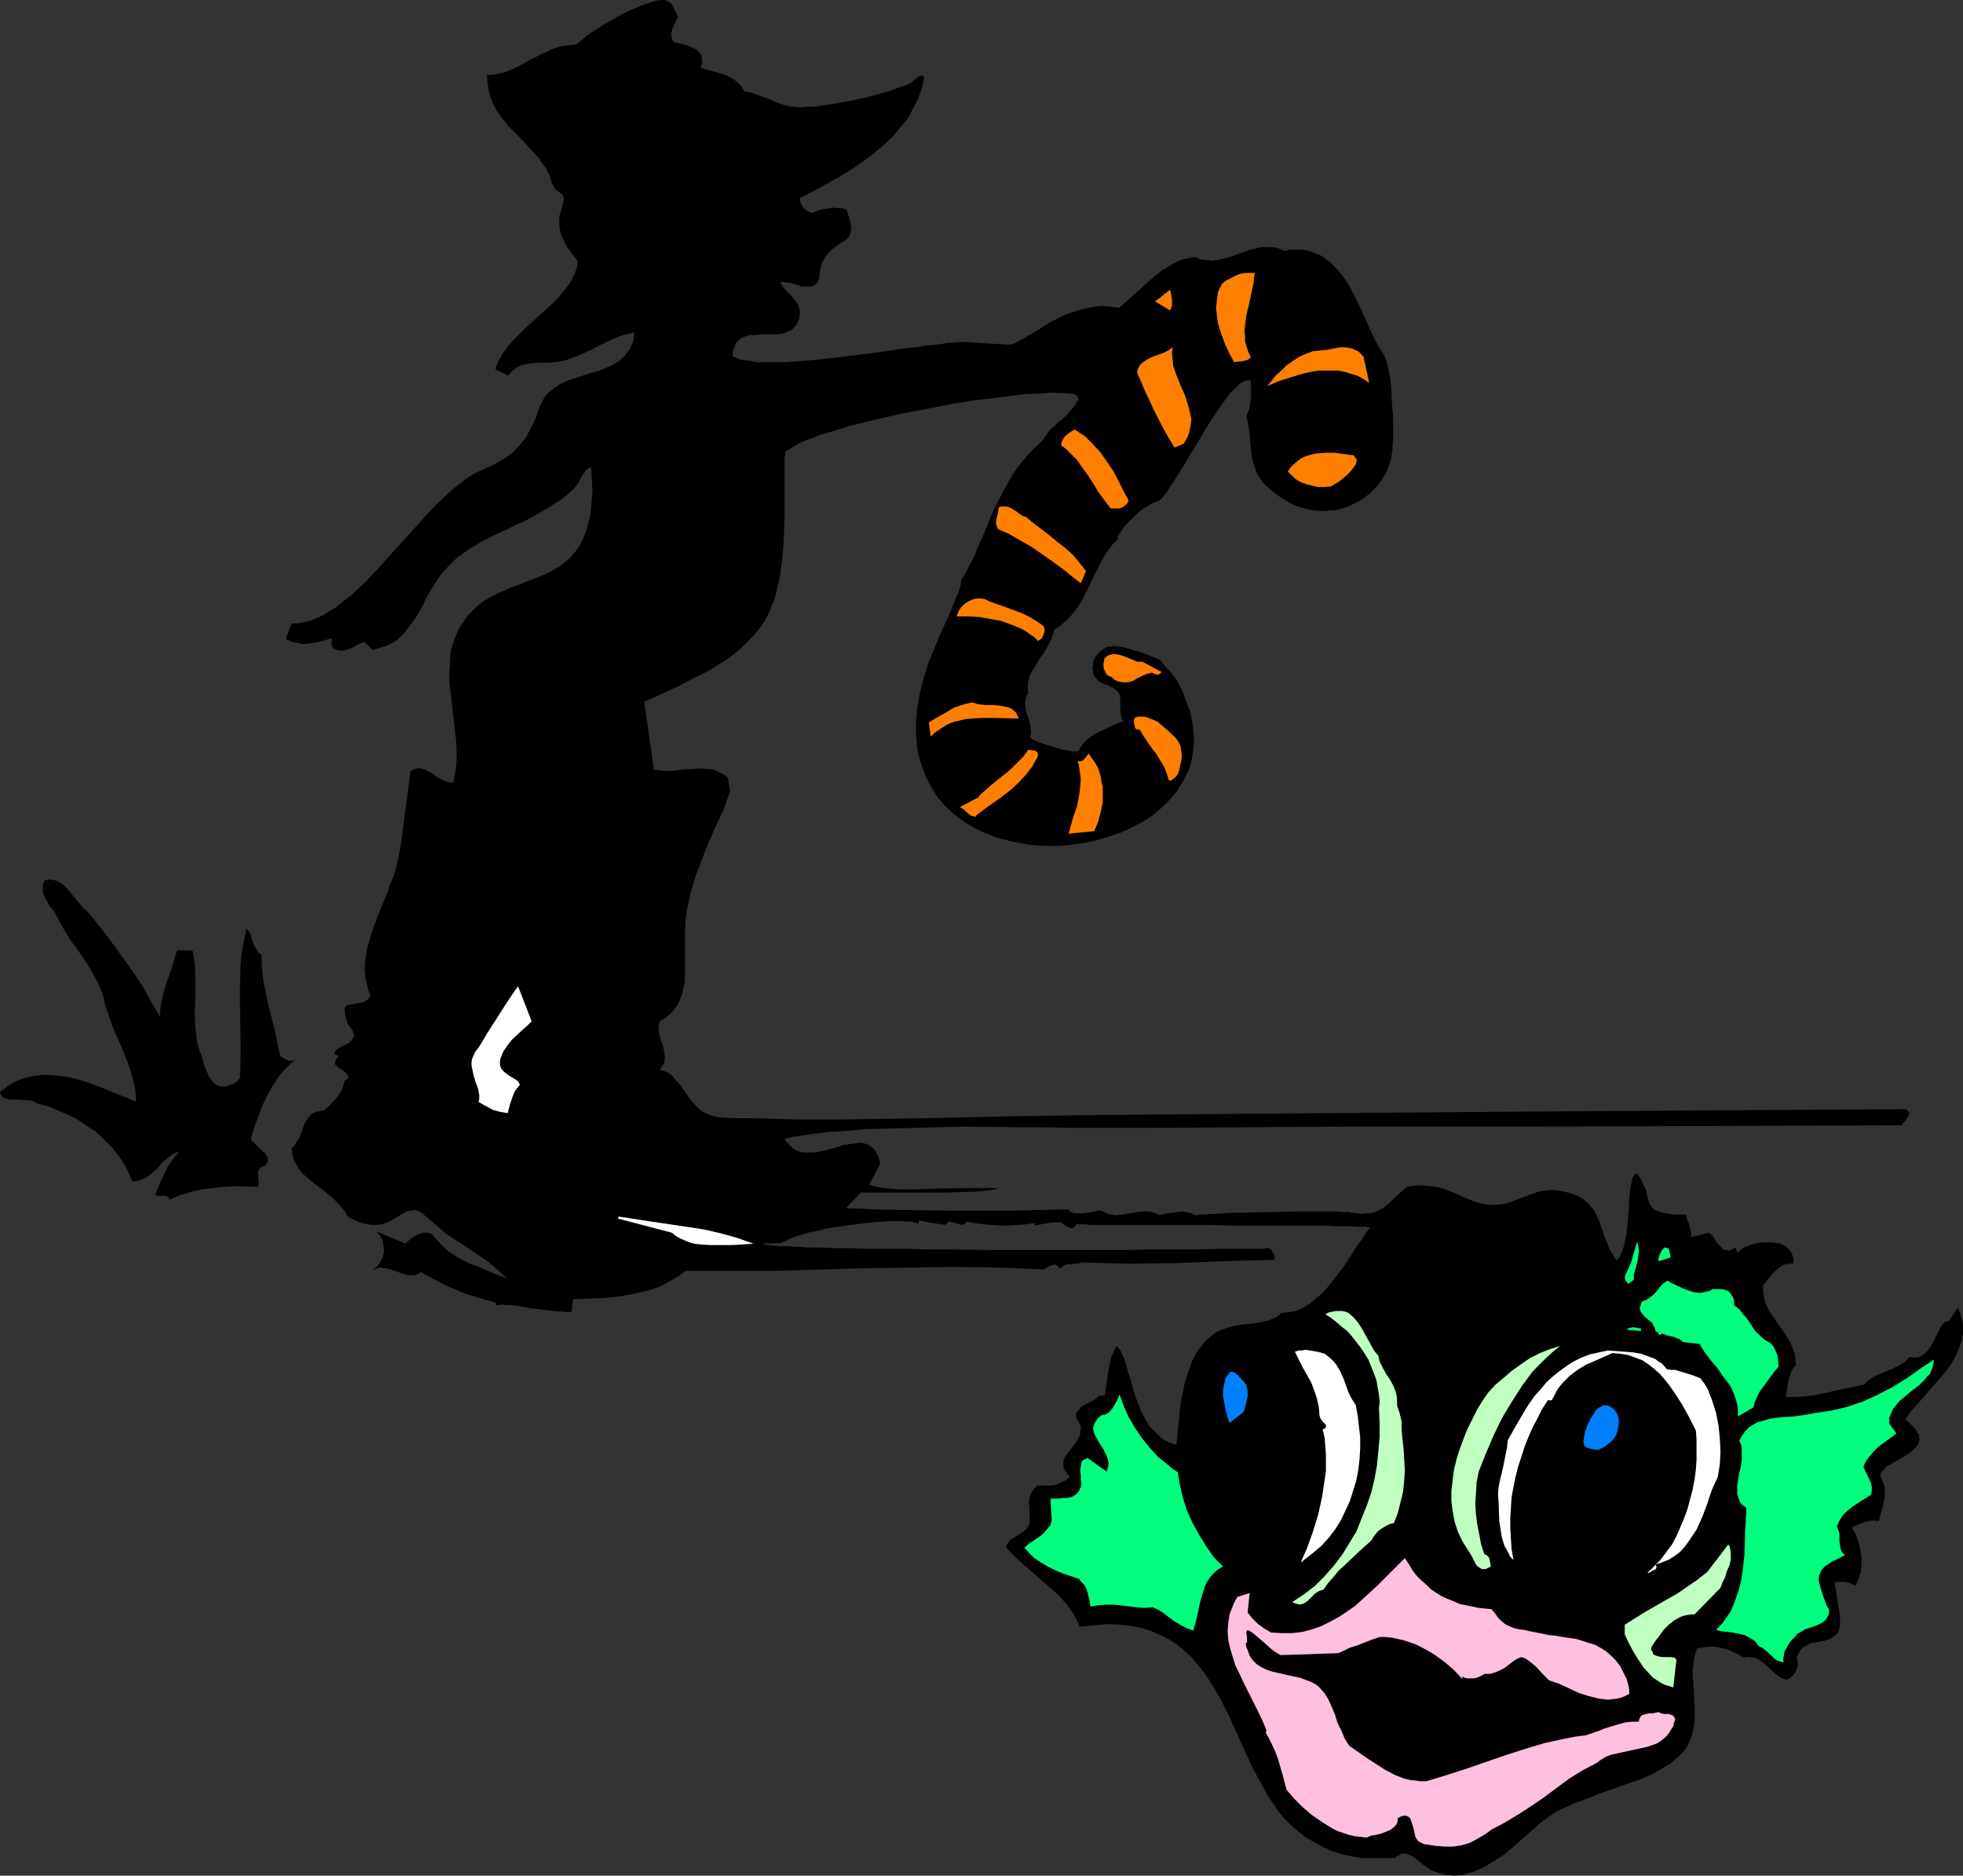 <?xml version="1.0" encoding="UTF-8" standalone="no"?>
<svg
   version="1.0"
   width="129.766mm"
   height="123.982mm"
   id="svg31"
   sodipodi:docname="Boy Feeding Fish 2.wmf"
   xmlns:inkscape="http://www.inkscape.org/namespaces/inkscape"
   xmlns:sodipodi="http://sodipodi.sourceforge.net/DTD/sodipodi-0.dtd"
   xmlns="http://www.w3.org/2000/svg"
   xmlns:svg="http://www.w3.org/2000/svg">
  <rect width="100%" height="100%" fill="#333333" stroke="none"/>
  <sodipodi:namedview
     id="namedview31"
     pagecolor="#ffffff"
     bordercolor="#000000"
     borderopacity="0.25"
     inkscape:showpageshadow="2"
     inkscape:pageopacity="0.0"
     inkscape:pagecheckerboard="0"
     inkscape:deskcolor="#d1d1d1"
     inkscape:document-units="mm" />
  <defs
     id="defs1">
    <pattern
       id="WMFhbasepattern"
       patternUnits="userSpaceOnUse"
       width="6"
       height="6"
       x="0"
       y="0" />
  </defs>
  <path
     style="fill:#000000;fill-opacity:1;fill-rule:evenodd;stroke:none"
     d="m 169.357,4.201 -0.646,1.454 -0.808,1.777 -0.162,0.808 v 0.808 l 0.162,0.808 0.485,0.646 1.293,0.323 1.454,0.323 1.293,0.485 1.293,0.646 0.485,0.323 0.485,0.485 0.323,0.485 0.323,0.485 v 0.646 l 0.162,0.646 -0.162,0.808 -0.323,0.808 3.07,0.808 1.616,0.485 1.616,0.485 1.293,0.646 1.454,0.97 1.131,1.131 0.323,0.646 0.485,0.646 1.454,0.323 1.454,0.485 2.747,0.97 2.586,1.131 1.454,0.485 1.293,0.323 1.293,0.162 1.616,0.162 1.778,-0.162 h 1.778 l 2.101,-0.323 2.262,-0.323 4.525,-0.808 4.525,-0.97 2.262,-0.646 1.939,-0.485 1.939,-0.646 1.778,-0.646 1.454,-0.485 1.131,-0.485 0.485,-0.323 0.323,-0.323 0.97,-0.808 0.485,-0.323 0.485,-0.162 h 0.485 l 0.323,0.485 -0.646,2.747 -0.97,2.747 -1.293,2.424 -1.293,2.424 -1.778,2.101 -1.778,2.101 -1.939,1.939 -2.101,1.777 -2.262,1.777 -2.262,1.616 -2.424,1.616 -2.424,1.454 -4.848,2.747 -5.01,2.585 v 0.646 l 0.162,0.646 0.323,0.646 0.323,0.485 0.485,0.485 0.485,0.323 0.646,0.323 0.646,0.162 2.101,-0.808 0.97,-0.162 1.131,-0.162 1.131,-0.162 1.131,0.162 h 1.131 l 0.97,0.323 0.323,1.131 0.323,0.808 0.162,0.808 0.323,1.454 v 0.646 l -0.162,0.97 -0.323,0.808 -0.485,0.646 -0.646,0.485 -0.808,0.485 -1.616,1.131 -0.808,0.646 -0.808,0.808 -0.808,0.97 -0.646,1.131 -0.323,0.808 -0.162,0.808 -0.162,0.808 -0.162,0.97 -0.162,1.131 -0.323,0.646 -0.485,0.646 -0.485,0.323 -0.646,0.162 h -0.808 -0.808 -0.646 l -0.97,-0.323 -0.646,-0.162 -1.616,-0.485 h -0.646 l -0.646,-0.162 h -0.485 l -0.485,0.162 0.97,1.293 0.808,0.97 1.131,1.131 0.808,0.97 0.808,1.131 0.162,0.646 0.162,0.646 0.162,0.646 -0.162,0.646 v 0.808 l -0.323,0.808 -0.323,0.646 -0.485,0.646 -0.808,0.808 -1.131,0.485 -1.131,0.485 -1.293,0.162 h -1.293 -2.747 l -1.454,0.162 h -1.131 l -1.293,0.323 -0.97,0.323 -0.808,0.646 -0.485,0.485 -0.323,0.485 -0.162,0.646 -0.323,0.646 -0.162,0.808 v 0.97 l 0.808,0.323 0.97,0.485 1.293,0.162 1.293,0.162 1.616,0.323 h 1.616 1.778 1.778 2.101 l 2.101,-0.162 4.363,-0.323 4.525,-0.485 9.211,-1.131 4.686,-0.646 4.363,-0.646 4.202,-0.485 1.778,-0.323 1.778,-0.162 1.778,-0.162 1.616,-0.323 h 1.293 l 1.293,-0.162 h 1.131 0.97 l 2.747,0.162 2.586,0.162 2.747,0.162 2.747,0.162 0.646,-0.162 0.97,-0.323 0.97,-0.646 1.293,-0.646 0.646,-0.485 0.808,-0.323 1.454,-0.97 1.616,-0.97 1.778,-1.131 1.939,-0.97 1.939,-0.97 2.101,-0.646 2.101,-0.646 2.262,-0.485 2.262,-0.323 2.262,0.162 2.262,0.323 2.262,-1.939 2.101,-1.939 4.363,-3.878 2.262,-1.777 1.131,-0.646 1.293,-0.808 1.293,-0.646 1.293,-0.485 1.454,-0.323 1.454,-0.323 1.454,0.646 1.454,0.162 1.454,0.162 1.454,-0.162 1.293,-0.323 1.454,-0.323 2.586,-0.97 2.747,-0.97 1.454,-0.323 1.293,-0.323 h 1.454 1.454 l 1.454,0.323 1.454,0.646 1.454,-0.323 h 1.454 1.293 l 1.293,0.162 1.131,0.323 1.131,0.485 0.97,0.323 1.131,0.646 0.808,0.646 0.97,0.808 1.616,1.616 1.454,1.777 1.454,2.101 1.131,2.262 1.131,2.262 1.131,2.424 0.97,2.262 1.131,2.424 0.97,2.101 1.131,1.939 1.131,1.777 0.323,0.808 0.323,0.97 0.323,1.293 0.323,1.616 0.323,1.616 0.162,1.777 0.162,3.878 0.323,3.878 v 5.171 l -0.162,1.454 v 1.293 l -0.162,0.808 -0.162,1.131 -0.323,1.131 -0.808,2.262 -1.131,1.939 -1.454,1.939 -1.616,1.616 -1.939,1.454 -2.101,1.131 -2.101,0.97 -2.424,0.646 h -1.293 l -1.293,0.162 h -1.293 l -1.293,-0.162 -1.293,-0.162 -1.293,-0.323 -1.293,-0.323 -1.293,-0.485 -1.293,-0.646 -1.293,-0.808 -1.293,-0.808 -1.293,-0.97 -1.293,-1.131 -1.293,-1.131 -0.646,-0.97 -0.646,-0.97 -0.485,-0.97 -0.323,-0.97 -0.646,-2.101 -0.323,-2.262 -0.162,-2.101 -0.162,-2.262 -0.323,-2.101 -0.485,-2.101 0.485,-1.131 0.323,-0.97 0.162,-1.131 0.162,-1.131 v -2.262 -2.262 h -0.485 -0.646 l -0.646,0.323 -0.646,0.323 -0.646,0.485 -0.646,0.646 -0.646,0.646 -0.808,0.808 -1.454,1.939 -1.616,2.262 -1.616,2.424 -1.616,2.585 -1.616,2.747 -1.616,2.585 -1.616,2.747 -1.454,2.424 -1.454,2.262 -1.293,1.939 -0.646,0.97 -0.646,0.808 -0.485,0.646 -0.646,0.485 -0.485,0.162 -0.646,0.323 -0.808,0.323 -0.808,0.485 -1.778,1.131 -1.616,1.454 -1.616,1.616 -1.293,1.454 -0.485,0.808 -0.485,0.646 -0.323,0.646 v 0.646 l -1.293,1.293 -1.131,1.454 -0.97,1.454 -0.808,1.616 -1.616,3.07 -0.646,1.454 -0.808,1.616 -1.454,2.909 -0.97,1.616 -0.97,1.293 -0.97,1.293 -1.293,1.293 -1.293,1.131 -1.616,1.131 -0.323,1.131 -0.323,0.97 -0.97,1.939 -1.131,1.939 -0.646,0.808 -0.646,0.97 -1.131,1.939 -0.97,1.777 -0.323,1.131 -0.162,1.131 v 0.97 l 0.162,1.131 -0.485,0.646 -0.162,0.808 -0.162,0.646 v 0.646 l 0.162,1.293 0.323,1.293 0.485,1.293 0.323,1.454 0.162,1.293 v 0.808 l -0.323,0.646 0.323,0.323 0.323,0.323 0.646,0.323 0.808,0.323 1.778,0.646 2.101,0.646 2.101,0.646 1.939,0.323 0.808,0.162 h 1.131 l 0.323,-0.162 0.323,-0.808 0.485,-0.646 1.131,-1.293 1.293,-0.97 1.616,-0.97 1.454,-0.646 1.616,-0.808 1.616,-0.646 1.616,-0.646 -0.485,-0.808 -0.162,-0.97 -0.162,-0.646 v -2.101 -0.97 l -0.162,-1.131 -0.162,-0.323 -0.323,-0.485 -0.646,-0.485 -0.646,-0.485 -0.97,-0.485 -1.131,-0.323 -0.808,-0.485 -0.646,-0.323 -0.485,-0.646 -0.485,-0.485 -0.323,-0.646 v -0.808 l -0.162,-0.646 0.162,-0.808 v -0.646 l 0.323,-0.808 0.323,-0.646 0.485,-0.646 0.485,-0.485 0.646,-0.485 0.646,-0.485 0.808,-0.323 h 0.646 l 0.646,-0.162 1.778,0.162 1.616,0.323 3.717,1.131 1.778,0.646 1.616,0.646 1.293,0.646 1.131,1.454 1.293,1.293 1.131,1.454 0.485,0.646 0.485,0.97 0.97,1.777 0.646,1.777 0.646,1.777 0.646,1.616 0.323,1.616 0.323,1.777 0.162,1.454 0.162,1.616 v 1.454 l -0.162,1.616 -0.162,1.293 -0.323,1.454 -0.323,1.293 -0.485,1.454 -0.646,1.131 -0.646,1.293 -1.454,2.424 -1.778,2.101 -1.939,1.939 -2.262,1.939 -2.424,1.616 -2.747,1.454 -2.747,1.293 -2.909,0.97 -3.07,0.97 -3.07,0.646 -3.232,0.485 -3.232,0.323 h -3.232 l -3.232,-0.162 -3.07,-0.485 -3.07,-0.646 -3.07,-0.808 -2.909,-1.131 -2.747,-1.293 -2.586,-1.616 -2.424,-1.777 -2.262,-2.101 -1.939,-2.262 -0.808,-1.293 -0.808,-1.293 -0.97,-1.939 -0.808,-1.939 -0.646,-1.939 -0.646,-1.939 -0.323,-1.939 -0.162,-1.939 -0.162,-1.939 v -1.939 l 0.162,-1.939 0.162,-1.939 0.646,-3.878 0.97,-3.716 1.131,-3.716 1.454,-3.555 1.293,-3.232 1.454,-3.07 1.293,-2.909 0.97,-2.424 0.485,-1.293 0.485,-0.97 0.323,-0.97 0.323,-0.97 0.162,-0.808 v -0.646 l 1.131,-1.777 0.97,-1.939 1.131,-2.101 0.808,-2.101 1.939,-4.363 0.97,-2.424 0.97,-2.424 2.424,-4.686 1.293,-2.424 1.293,-2.262 1.616,-2.262 1.778,-2.101 1.939,-2.101 2.101,-1.939 0.97,-1.454 0.97,-1.293 2.586,-2.262 1.293,-1.131 1.131,-1.293 1.131,-1.293 0.808,-1.454 -0.323,-1.131 -1.131,-0.323 -1.454,-0.162 h -1.616 l -1.778,-0.162 -1.939,0.162 -2.101,0.162 h -2.424 l -2.424,0.323 -2.586,0.323 -2.586,0.323 -5.656,0.646 -5.818,0.97 -5.818,1.131 -5.979,1.131 -5.656,1.293 -5.494,1.293 -2.586,0.646 -2.424,0.808 -2.262,0.646 -2.101,0.646 -2.101,0.808 -1.778,0.646 -1.616,0.646 -1.293,0.808 -1.131,0.646 -0.97,0.646 -0.162,0.162 v 0.323 0.485 l -0.162,0.646 v 0.808 0.97 2.101 2.424 5.817 3.393 l -0.162,3.393 -0.162,3.393 -0.323,3.555 -0.485,3.393 -0.646,3.232 -0.808,3.07 -0.646,1.454 -0.485,1.293 -0.646,1.293 -0.646,1.293 -1.293,1.777 -1.454,1.777 -1.616,1.616 -1.616,1.616 -1.778,1.454 -1.778,1.293 -2.101,1.293 -1.939,1.293 -4.202,2.101 -4.04,2.101 -4.202,1.939 -4.04,1.777 2.424,16.966 1.293,0.162 1.131,0.162 h 2.262 l 2.424,-0.323 2.424,-0.162 2.262,-0.162 1.131,0.162 h 1.131 l 1.131,0.323 1.131,0.485 0.97,0.485 1.131,0.808 0.646,3.393 -0.808,2.262 -0.808,2.262 -1.939,4.201 -1.778,4.04 -1.616,4.04 -1.616,4.201 -0.646,2.101 -0.646,2.101 -0.485,2.262 -0.485,2.262 -0.323,2.585 -0.162,2.424 v 3.07 3.232 3.232 3.232 l -0.323,1.616 -0.323,1.454 -0.485,1.293 -0.646,1.454 -0.808,1.131 -0.97,1.131 -1.293,1.131 -1.454,0.808 -0.162,0.646 -0.162,0.808 0.162,1.616 0.323,1.454 0.323,0.808 0.323,0.808 0.323,1.616 0.162,1.454 -0.162,0.808 -0.162,0.646 -0.485,0.808 -0.485,0.646 1.131,0.323 0.97,0.485 0.97,0.646 0.646,0.808 1.454,1.616 2.424,3.555 1.454,1.616 0.808,0.808 0.808,0.646 1.131,0.485 1.131,0.485 1.293,0.323 1.293,0.162 2.747,0.162 h 2.747 2.586 l 10.827,0.323 h 10.666 l 10.989,-0.162 10.666,-0.162 21.654,-0.485 21.654,-0.323 100.677,-0.808 100.515,-0.646 0.323,0.162 0.323,0.323 0.323,0.485 -0.162,0.485 -0.162,0.485 -0.485,0.646 -0.323,0.485 -0.485,0.485 -0.162,0.323 -0.162,0.162 -46.702,0.162 -46.702,0.162 h -46.864 l -46.702,0.323 h -9.534 -2.586 -2.909 -5.818 l -6.302,-0.162 h -6.464 l -13.251,-0.162 -6.626,0.162 -6.464,0.162 -6.302,0.162 -6.141,0.162 -2.909,0.323 -2.747,0.162 -2.747,0.162 -2.586,0.323 -2.424,0.323 -2.262,0.323 -2.101,0.323 -1.939,0.485 0.485,0.808 0.646,0.646 0.646,0.646 0.646,0.485 0.808,0.485 0.646,0.162 0.808,0.162 h 0.97 1.778 l 1.778,-0.323 1.939,-0.485 1.778,-0.485 1.939,-0.646 1.778,-0.162 1.616,-0.323 h 0.808 l 0.808,0.162 0.646,0.162 0.646,0.323 0.646,0.485 0.646,0.485 0.323,0.646 0.485,0.808 0.323,0.808 0.323,1.293 -2.747,5.332 1.778,0.485 1.778,0.323 1.939,0.162 1.939,0.162 h 4.202 l 4.202,-0.162 8.565,-0.162 h 4.04 2.101 l 1.939,0.162 -4.363,0.646 -4.363,0.162 -4.202,0.162 h -4.363 -8.565 -8.726 l -3.717,3.878 6.949,0.323 6.949,0.162 13.898,0.162 h 13.736 l 13.898,-0.323 0.323,0.323 0.323,0.323 0.97,0.323 h 1.131 1.131 l 1.293,-0.162 2.262,-0.485 h 0.97 l 0.808,0.485 0.808,0.323 0.97,0.162 0.808,0.162 1.939,-0.162 1.778,-0.323 1.939,-0.323 1.778,-0.162 h 0.97 l 0.808,0.162 0.97,0.323 0.808,0.485 2.262,-0.485 2.424,-0.323 1.131,-0.162 1.131,0.162 1.131,0.323 0.97,0.485 h 0.485 l 0.646,-0.162 h 0.646 0.808 l 1.131,-0.162 h 0.97 l 2.586,-0.162 2.747,-0.162 h 3.07 l 6.464,-0.162 6.464,-0.162 h 2.909 2.909 3.555 l 0.97,0.162 h 0.808 0.808 0.485 l 0.485,0.162 1.454,0.162 1.131,0.162 1.131,-0.162 h 0.97 l 0.97,-0.162 0.808,-0.323 1.454,-0.808 1.454,-1.131 1.293,-1.293 1.616,-1.454 1.778,-1.454 2.101,-0.323 h 1.778 l 1.778,0.162 1.454,0.162 1.454,0.323 1.293,0.485 2.424,0.97 2.101,0.97 2.424,0.97 1.131,0.323 1.293,0.323 1.454,0.162 h 1.454 l 1.293,-0.162 1.131,-0.162 1.939,-0.646 1.939,-0.808 1.778,-0.646 1.939,-0.646 0.97,-0.323 1.131,-0.162 1.131,-0.162 h 1.293 l 1.293,0.162 1.454,0.323 1.939,0.485 1.454,0.646 1.293,0.808 0.97,0.808 0.808,0.97 0.808,0.97 0.646,1.293 0.485,1.131 0.485,1.293 0.808,2.424 0.485,1.293 1.131,2.585 0.808,1.293 0.808,1.131 0.808,-1.131 0.485,-1.131 0.485,-1.454 0.323,-1.616 0.323,-1.616 0.162,-1.777 0.323,-3.393 0.162,-3.393 0.162,-1.616 0.162,-1.293 0.323,-1.293 0.162,-0.97 0.485,-0.646 0.485,-0.485 0.97,1.131 0.485,1.131 0.485,0.97 0.485,0.97 0.162,0.97 0.162,0.808 0.485,1.454 0.323,0.646 0.485,0.646 0.646,0.485 0.808,0.323 1.293,0.323 0.646,0.162 1.616,0.323 h 0.97 1.131 1.293 l 0.323,1.454 0.323,0.646 0.162,0.646 0.323,1.454 0.162,0.808 -0.162,0.646 4.525,-1.131 0.808,0.646 0.646,0.97 0.646,0.97 0.808,0.808 0.646,0.646 0.485,0.323 h 0.485 l 0.485,0.162 0.485,-0.162 0.485,-0.323 0.646,-0.323 0.485,1.293 0.808,-0.646 0.808,-0.646 0.97,-0.323 1.131,-0.485 1.293,-0.323 1.131,-0.162 h 1.293 1.131 l 1.131,0.162 1.131,0.162 0.97,0.485 0.808,0.646 0.646,0.646 0.485,0.97 0.323,0.97 v 1.293 h -1.454 l -1.131,0.323 -0.97,0.646 -0.97,0.808 -0.808,0.808 -0.808,0.97 -1.454,1.939 v 1.454 l 0.162,1.293 0.323,1.293 0.485,1.131 0.646,1.293 0.808,1.131 1.616,2.424 1.616,2.262 1.293,2.262 0.485,1.293 0.485,1.293 0.162,1.454 0.162,1.293 -0.808,0.808 -0.485,0.97 -0.323,0.97 -0.323,0.97 -0.323,2.262 -0.323,1.939 h 2.424 l 2.424,-0.162 2.424,-0.323 2.424,-0.485 5.01,-1.131 2.424,-0.485 2.424,-0.485 0.485,-0.646 0.646,-0.485 1.454,-0.97 1.454,-0.646 1.616,-0.646 1.616,-0.646 1.454,-0.808 1.454,-0.808 0.646,-0.646 0.485,-0.646 1.131,0.162 h 0.808 l 0.97,-0.323 0.646,-0.485 0.808,-0.646 0.646,-0.808 1.131,-1.939 0.97,-1.939 0.808,-1.616 0.485,-0.646 0.485,-0.485 0.485,-0.162 h 0.485 l 2.262,-3.393 v 0 l 0.485,1.131 0.323,0.97 0.323,1.131 0.162,0.97 v 2.101 l -0.323,1.939 -0.646,1.777 -0.808,1.939 -0.97,1.777 -1.131,1.616 -1.293,1.616 -1.454,1.616 -2.747,3.232 -2.747,3.07 -1.293,1.454 -0.97,1.616 0.808,0.646 0.808,0.808 0.646,0.646 0.485,0.646 0.323,0.646 0.323,0.485 v 0.646 l 0.162,0.485 -0.162,0.485 -0.162,0.485 -0.485,0.808 -0.97,0.97 -0.808,0.646 -2.424,1.454 -2.262,1.293 -1.131,0.646 -0.646,0.808 -0.646,0.646 -0.162,0.808 0.323,0.646 0.323,0.808 0.485,1.293 v 1.454 1.293 l -0.323,1.454 -0.323,1.293 -0.485,1.616 -0.323,1.454 -0.97,-0.162 h -0.808 l -0.808,0.162 -0.808,0.162 -1.778,0.646 -1.616,0.808 0.97,1.616 0.646,1.777 0.485,1.939 0.323,1.939 v 1.939 l -0.162,1.939 -0.646,1.777 -0.323,0.808 -0.485,0.808 -0.485,-0.323 -0.646,-0.323 -1.293,-0.323 h -1.293 -1.293 v 0.808 l 0.162,0.808 0.323,1.939 0.323,2.101 0.323,2.101 0.162,2.101 v 0.97 l -0.162,0.808 -0.323,0.97 -0.646,0.646 -0.646,0.485 -0.808,0.485 -1.293,0.485 -1.131,0.162 -2.424,0.485 -0.97,0.485 -0.97,0.646 -0.485,0.485 -0.323,0.485 -0.323,0.646 -0.323,0.808 0.162,0.808 0.162,0.808 -0.162,0.808 -0.323,0.808 -0.323,0.646 -0.485,0.646 -0.646,0.485 -0.808,0.485 -0.808,-0.162 -0.808,-0.323 -1.293,-0.97 -2.262,-2.101 -1.131,-0.97 -1.293,-0.808 -0.808,-0.162 -0.808,-0.162 h -0.808 l -0.97,0.162 -1.131,-0.808 -1.454,-0.646 -1.454,-0.646 -1.454,-0.323 -1.454,-0.323 h -1.616 l -1.454,0.162 -1.454,0.323 -0.485,1.293 -0.323,1.454 -0.162,1.454 -0.162,1.454 0.162,2.909 0.162,3.07 0.162,3.07 v 3.232 l -0.162,1.454 -0.323,1.616 -0.485,1.454 -0.646,1.454 -0.485,0.97 -0.646,0.808 -0.808,0.808 -0.808,0.808 -1.778,1.454 -2.101,1.293 -2.262,1.293 -2.586,1.131 -2.747,0.97 -2.747,0.97 -5.494,1.939 -2.747,1.131 -2.747,0.97 -2.586,1.131 -2.424,1.131 -2.101,1.454 -1.939,1.454 -1.454,1.293 -1.454,1.293 -2.909,2.585 -3.232,2.747 -1.778,1.131 -1.616,0.97 -1.616,0.97 -1.778,0.808 -1.778,0.646 -1.939,0.485 -1.778,0.162 -1.939,-0.162 -1.939,-0.485 -1.939,-0.646 -0.97,-0.646 -1.131,-0.808 -1.131,-0.97 -1.131,-0.97 -1.293,-0.485 -0.485,-0.323 h -0.646 -0.646 l -0.485,0.323 -0.646,0.323 -0.485,0.485 h -0.485 -1.454 -0.97 -1.131 -2.747 -1.616 l -1.616,-0.323 -1.939,-0.323 -1.778,-0.485 -2.101,-0.646 -2.101,-0.97 -2.101,-1.131 -2.262,-1.293 -2.262,-1.777 -1.616,-1.454 -1.616,-1.616 -1.454,-1.777 -1.293,-1.939 -1.293,-1.939 -1.131,-2.101 -2.424,-4.363 -2.101,-4.524 -2.101,-4.686 -2.101,-4.524 -2.262,-4.524 -1.293,-2.101 -1.293,-2.101 -1.293,-1.939 -1.616,-1.939 -1.454,-1.777 -1.778,-1.616 -1.778,-1.454 -1.939,-1.293 -2.262,-1.131 -2.262,-0.97 -2.424,-0.808 -2.586,-0.485 -2.909,-0.323 -3.07,-0.162 -3.394,0.323 -1.616,0.162 -1.939,0.162 -0.646,-1.616 -0.808,-1.454 -0.97,-1.454 -0.97,-1.293 -2.262,-2.424 -2.586,-2.262 -2.586,-2.262 -2.586,-2.262 -2.586,-2.262 -2.262,-2.424 v -0.485 l 0.323,-0.646 0.646,-0.808 0.97,-0.646 1.131,-0.646 0.97,-0.646 0.97,-0.808 0.323,-0.485 0.323,-0.485 0.162,-0.485 v -0.646 -2.262 l -0.162,-2.424 0.162,-1.131 0.323,-0.97 0.646,-0.97 0.485,-0.485 0.485,-0.485 h 2.101 1.131 l 1.131,-0.162 0.97,-0.323 0.97,-0.485 0.97,-0.485 0.808,-0.808 -0.485,-0.485 -0.323,-0.485 -0.646,-0.97 -0.162,-0.97 v -0.808 l 0.323,-0.97 0.485,-0.808 1.293,-1.616 1.293,-1.777 0.485,-0.97 0.323,-0.808 0.162,-0.97 v -0.97 l -0.485,-0.97 -0.323,-0.646 -0.323,-0.485 v -0.646 -0.485 l 0.323,-0.485 0.323,-0.323 0.646,-0.808 0.808,-0.485 1.939,-0.97 0.97,-0.646 0.646,-0.646 h 1.454 l 0.485,-3.232 0.485,-3.232 0.323,-1.616 0.323,-1.454 0.646,-1.454 0.646,-1.454 0.323,0.323 0.323,0.323 0.646,0.97 0.646,1.454 0.485,1.616 0.485,1.777 0.646,1.939 0.485,1.939 0.646,2.101 0.808,2.101 0.808,1.939 0.97,1.939 1.131,1.777 1.454,1.454 1.454,1.454 0.808,0.485 0.97,0.485 1.939,0.646 0.323,-3.555 0.323,-3.232 0.323,-3.07 0.485,-2.585 0.485,-2.424 0.646,-2.262 0.646,-1.939 0.646,-1.777 0.808,-1.616 0.808,-1.293 0.97,-1.131 0.808,-1.131 0.97,-0.808 0.97,-0.808 0.97,-0.646 1.131,-0.485 1.939,-0.646 2.101,-0.485 4.202,-0.485 1.778,-0.323 1.939,-0.485 0.808,-0.323 0.808,-0.323 0.646,-0.485 0.646,-0.646 1.939,-0.162 1.778,-0.323 1.778,-0.808 1.616,-0.97 1.454,-1.293 1.616,-1.293 1.454,-1.616 1.293,-1.616 2.747,-3.555 2.262,-3.555 1.131,-1.777 1.131,-1.454 0.97,-1.616 1.131,-1.293 h -0.323 l -0.808,-0.162 h -0.97 -1.293 l -1.616,-0.162 h -1.778 -2.101 l -2.262,-0.162 h -5.171 -2.747 -2.909 -6.141 -6.302 l -6.464,-0.162 h -15.19 -2.747 -11.15 l -1.454,-0.162 h -2.101 l -0.323,0.646 -0.485,0.323 h -0.485 l -0.646,-0.162 -0.97,-0.646 -0.485,-0.323 -0.323,-0.323 h -1.616 l -1.616,0.162 -1.778,0.323 -1.616,0.323 v -0.646 l -2.101,0.323 -2.262,0.162 -2.101,0.162 h -2.101 l -4.363,-0.323 -4.202,-0.646 -0.162,0.323 -0.323,0.323 -0.646,0.162 -0.646,-0.162 -1.616,-0.485 -0.646,-0.162 h -0.323 l -0.323,0.323 -0.323,0.162 -0.162,0.323 -3.394,-0.485 -3.232,-0.646 -0.162,0.808 -0.485,-0.162 -0.646,-0.162 -0.646,-0.162 h -0.808 l -1.939,-0.162 h -2.101 l -2.424,0.162 -2.586,0.162 -2.586,0.323 -2.747,0.323 -5.494,0.808 -2.586,0.646 -2.424,0.485 -2.262,0.646 -1.778,0.646 -0.808,0.323 -0.646,0.323 -0.646,0.323 -0.646,0.323 -4.686,0.162 h 0.162 l 0.323,0.162 0.485,0.162 h 0.646 l 0.646,0.162 h 0.97 l 0.97,0.162 h 1.131 1.131 l 1.454,0.162 h 1.454 l 1.616,0.162 h 1.616 1.778 l 3.878,0.162 h 4.202 l 4.363,0.162 h 4.686 5.01 l 5.171,0.162 h 5.171 l 10.989,0.162 h 32.482 l 5.01,-0.162 h 4.686 4.686 4.202 l 3.878,-0.162 h 3.717 1.616 3.07 1.131 2.424 l 0.97,-0.162 h 0.808 l 0.646,0.485 0.485,0.808 0.323,0.808 -0.162,0.808 -12.12,0.323 -11.958,0.485 -12.12,0.162 -6.141,-0.162 -5.979,-0.162 -0.646,0.323 h -0.808 l -1.293,0.162 h -0.808 l -0.646,0.323 -0.485,0.323 -0.485,0.485 -0.323,-0.485 -0.485,-0.323 -0.485,-0.323 -0.485,0.162 -0.646,0.162 -0.646,0.323 -0.808,0.646 -11.15,-0.485 -11.15,-0.162 -11.15,0.162 -11.312,0.162 -22.462,0.646 h -11.312 -11.15 l -1.454,1.131 -1.616,0.97 -1.616,0.97 -1.616,0.808 -1.778,0.646 -1.616,0.485 -3.717,0.808 -3.555,0.646 -3.717,0.323 -3.717,0.162 -3.717,0.162 -0.323,3.07 -1.131,0.162 -1.131,-0.162 -2.586,-0.162 -5.333,-0.646 -2.586,-0.485 -2.424,-0.323 h -1.131 l -0.97,-0.162 -0.97,0.162 h -0.646 l -0.162,-0.646 -2.424,-0.646 -2.424,-0.808 -2.424,-0.646 -2.262,-0.97 -2.424,-0.97 -2.101,-1.131 -2.262,-1.131 -2.262,-1.293 -0.808,0.485 -0.646,0.323 h -0.808 -0.646 l -1.454,-0.323 -3.07,-1.131 -1.616,-0.323 -0.808,-0.162 h -0.646 l -0.808,0.323 -0.808,0.323 1.131,-0.97 0.808,-0.97 0.646,-1.293 0.323,-1.454 -0.162,-1.293 -0.162,-1.293 -0.646,-1.293 -0.485,-0.485 -0.485,-0.646 7.272,3.07 0.646,-0.646 0.808,-0.646 0.97,-0.646 0.97,-0.485 0.97,-0.323 h 0.97 0.485 l 0.97,0.485 0.323,0.485 1.131,1.293 1.131,1.131 0.97,0.97 1.131,0.808 2.101,1.293 2.101,1.131 2.262,0.808 2.262,0.97 2.586,1.131 1.454,0.485 1.293,0.646 -2.262,-2.101 -2.424,-2.101 -2.586,-1.777 -2.586,-1.777 -5.494,-3.555 -2.424,-2.101 -2.424,-2.101 -0.646,-0.485 -0.485,-0.485 -0.646,-0.323 -0.485,-0.323 -0.808,-0.162 -0.97,0.162 -0.97,0.162 -0.808,0.485 -1.939,1.131 -0.97,0.646 -1.131,0.485 -1.131,0.485 -1.454,0.162 h -1.454 l -0.808,-0.162 -0.97,-0.162 -0.97,-0.323 -0.97,-0.323 -0.97,-0.485 -1.131,-0.646 -0.646,-1.131 -0.97,-1.131 -0.97,-1.131 -0.97,-0.97 -2.262,-1.939 -2.424,-1.777 -2.101,-1.777 -1.131,-0.97 -0.808,-1.131 -0.646,-1.131 -0.646,-1.131 -0.323,-1.454 -0.162,-1.454 0.646,-0.485 0.323,-0.646 0.97,-1.454 0.646,-1.616 0.485,-1.616 0.808,-1.293 0.485,-0.646 0.485,-0.646 0.646,-0.323 0.646,-0.323 0.97,-0.162 0.97,-0.162 1.616,-1.454 1.616,-1.777 0.646,-0.97 0.646,-0.97 0.323,-1.131 0.323,-1.131 0.97,-0.646 -0.162,-0.485 -0.162,-0.485 -0.646,-0.646 -0.808,-0.485 -0.808,-0.485 -0.485,-0.485 -0.323,-0.323 v -0.323 -0.323 l 0.162,-0.323 0.323,-0.646 0.485,-0.485 -0.646,-0.323 -0.323,-0.162 -0.162,-0.323 0.162,-0.323 0.323,-0.323 0.323,-0.323 0.485,-0.323 0.646,-0.323 1.293,-0.646 0.646,-0.485 0.485,-0.485 0.323,-0.485 0.323,-0.485 -0.162,-0.485 -0.162,-0.646 -0.646,-0.97 -0.485,-0.646 -0.323,-0.485 -0.162,-0.646 -0.162,-0.646 -0.162,-0.646 -0.162,-0.97 v -0.97 l 0.646,-0.646 0.97,-0.162 1.939,-0.323 0.97,-0.162 0.646,-0.323 0.808,-0.646 0.162,-0.323 0.323,-0.485 -0.485,-1.131 -0.323,-1.131 -0.485,-2.101 -0.162,-2.262 0.162,-2.262 0.323,-2.262 0.646,-2.424 0.646,-2.262 0.808,-2.262 1.939,-4.848 0.97,-2.262 0.808,-2.424 0.97,-2.262 0.646,-2.262 0.485,-2.262 0.485,-2.262 2.586,-19.39 0.646,-0.323 0.646,-0.323 h 0.646 0.646 l 1.293,0.485 1.293,0.646 1.293,0.97 1.454,0.808 1.293,0.485 0.646,0.162 h 0.808 l 0.485,-2.585 0.323,-2.909 v -2.747 l -0.162,-2.747 -0.646,-5.494 -0.646,-5.655 -0.323,-2.747 v -2.747 l 0.162,-2.585 0.162,-2.747 0.808,-2.585 0.485,-1.131 0.485,-1.293 0.808,-1.293 0.808,-1.131 0.808,-1.293 1.131,-1.131 0.97,-0.97 1.131,-0.97 1.131,-0.808 1.131,-0.646 2.586,-1.293 2.586,-1.131 2.586,-0.97 5.333,-2.101 2.424,-1.131 2.424,-1.454 1.131,-0.97 0.97,-0.808 0.97,-1.131 0.97,-1.131 0.808,-1.293 0.646,-1.454 0.646,-1.616 0.485,-1.777 0.485,-1.777 0.323,-2.101 0.162,-2.262 0.162,-2.424 -0.162,-2.747 -0.162,-2.909 -0.646,0.162 -0.646,0.485 -0.485,0.646 -0.485,0.808 -0.97,1.777 -0.485,0.646 -0.485,0.646 -1.939,1.777 -1.939,1.454 -2.101,1.293 -2.101,1.293 -4.363,2.424 -2.262,0.97 -2.262,1.131 -4.525,2.101 -2.101,1.131 -2.101,1.293 -1.939,1.293 -1.939,1.454 -1.778,1.777 -1.616,1.777 -0.97,1.293 -0.97,1.454 -1.778,2.909 -1.454,3.07 -1.778,2.909 -0.97,1.293 -0.97,1.293 -1.131,1.293 -1.131,1.131 -1.293,0.808 -1.616,0.808 -1.616,0.485 -1.778,0.485 -2.101,-2.101 -0.485,0.323 -0.485,0.162 -0.97,0.485 -1.131,0.646 -0.97,0.323 -1.131,0.323 h -1.131 l -0.485,-0.162 -0.485,-0.162 -0.485,-0.323 -0.323,-0.485 v -1.939 l -2.909,0.808 -1.454,0.323 -1.454,0.162 -1.454,0.162 -1.454,-0.323 -1.454,-0.323 -1.293,-0.646 1.454,-3.878 h 1.616 l 1.454,-0.323 1.616,-0.323 1.454,-0.646 1.616,-0.646 1.454,-0.97 1.616,-0.97 1.454,-1.131 1.454,-1.131 1.616,-1.293 3.07,-2.909 2.909,-3.07 3.07,-3.393 2.909,-3.232 1.454,-1.616 1.616,-1.777 2.909,-3.232 2.909,-3.07 2.909,-2.747 1.454,-1.293 1.454,-1.131 1.454,-1.131 1.454,-0.97 1.454,-0.808 1.454,-0.646 1.454,-0.646 1.454,-0.646 1.293,-0.808 1.131,-0.646 1.131,-0.808 0.97,-0.646 0.808,-0.97 0.808,-0.808 1.616,-1.939 1.131,-2.101 0.646,-1.293 0.646,-1.293 0.485,-1.454 0.485,-1.454 0.485,-0.97 0.485,-0.97 0.485,-0.808 0.646,-0.808 1.454,-1.131 1.616,-1.131 1.778,-0.808 1.939,-0.646 3.878,-1.293 1.939,-0.485 1.939,-0.808 1.778,-0.808 1.616,-0.97 1.293,-1.293 0.646,-0.808 0.646,-0.808 0.323,-0.808 0.485,-1.131 0.162,-0.97 0.162,-1.293 -1.293,0.323 -1.454,0.323 -2.586,0.97 -5.171,2.585 -2.747,1.293 -2.586,0.97 -1.293,0.485 -1.454,0.323 -1.454,0.162 -1.293,0.162 h -2.909 l -1.454,0.162 -1.293,0.162 -1.293,0.323 -1.293,0.646 -0.97,0.808 -0.485,0.485 -0.485,0.646 -3.232,-1.616 0.646,-1.777 0.97,-1.777 1.131,-1.616 1.454,-1.777 1.616,-1.616 1.778,-1.777 3.555,-3.232 3.555,-3.232 1.616,-1.777 1.293,-1.616 1.293,-1.777 0.808,-1.616 0.646,-1.777 0.162,-0.97 v -0.808 l -0.808,-0.97 -0.646,-0.808 -1.131,-1.616 -0.808,-1.616 -0.646,-1.293 -0.323,-1.293 -0.162,-1.131 v -1.131 -1.131 l 0.162,-0.808 0.323,-0.808 0.162,-0.808 0.162,-0.646 0.162,-0.646 0.162,-0.646 -0.162,-0.646 -0.162,-0.485 -0.97,-0.646 -0.808,-0.646 -0.485,-0.808 -0.485,-0.808 -0.485,-1.777 -0.485,-0.808 -0.323,-0.97 -1.131,-1.454 -0.97,-1.454 -2.424,-2.585 -2.424,-2.585 -2.424,-2.424 -0.97,-1.293 -1.131,-1.293 -0.97,-1.454 -0.808,-1.454 -0.646,-1.616 -0.485,-1.777 -0.323,-1.939 -0.162,-2.101 h 1.454 l 1.454,-0.323 1.454,-0.323 1.293,-0.485 2.747,-1.293 2.586,-1.454 2.586,-1.293 2.747,-1.293 1.454,-0.485 1.293,-0.323 1.616,-0.162 1.454,-0.162 0.97,-0.646 0.97,-0.808 1.131,-0.97 1.293,-0.808 2.747,-1.777 3.07,-1.777 3.07,-1.616 1.616,-0.646 1.454,-0.646 1.454,-0.485 1.293,-0.485 1.293,-0.323 L 165.317,0 h 0.808 l 0.808,0.323 0.646,0.485 0.485,0.646 0.646,1.293 z"
     id="path1" />
  <path
     style="fill:#ff7f00;fill-opacity:1;fill-rule:evenodd;stroke:none"
     d="m 313.504,68.189 -0.323,2.585 -1.131,5.332 -0.646,2.585 -0.323,2.585 -0.162,1.293 0.162,1.454 v 1.293 l 0.323,1.131 0.485,1.454 0.646,1.293 -0.323,0.323 -0.323,0.323 -0.485,0.162 -0.646,0.162 -0.646,0.162 h -0.646 l -1.131,0.162 -1.131,-2.101 -1.131,-2.424 -0.97,-2.585 -0.808,-2.585 -0.323,-2.585 -0.162,-1.293 0.162,-1.293 0.162,-1.293 0.162,-1.293 0.485,-1.131 0.646,-1.131 0.808,-0.646 0.97,-0.485 0.97,-0.485 0.97,-0.485 0.97,-0.323 1.131,-0.162 h 1.131 z"
     id="path2" />
  <path
     style="fill:#ff7f00;fill-opacity:1;fill-rule:evenodd;stroke:none"
     d="m 292.334,77.56 -3.717,-2.262 3.717,-2.909 0.323,1.293 0.162,1.293 v 1.454 z"
     id="path3" />
  <path
     style="fill:#ff7f00;fill-opacity:1;fill-rule:evenodd;stroke:none"
     d="m 292.98,86.771 -0.162,1.616 0.162,1.454 0.162,1.616 0.485,1.454 1.131,2.909 1.293,2.909 0.97,3.07 0.323,1.454 0.323,1.454 -0.162,1.454 -0.323,1.616 -0.485,1.454 -0.97,1.616 -2.262,0.97 -1.293,-2.101 -1.293,-2.262 -2.424,-4.686 -2.262,-4.848 -2.101,-4.848 0.162,-0.808 0.323,-0.646 0.323,-0.485 0.485,-0.485 1.131,-0.808 1.293,-0.646 2.747,-0.97 1.293,-0.646 z"
     id="path4" />
  <path
     style="fill:#ff7f00;fill-opacity:1;fill-rule:evenodd;stroke:none"
     d="m 340.652,89.033 1.454,6.625 -1.454,-0.97 -1.454,-0.808 -1.616,-0.485 -1.616,-0.485 -1.616,-0.323 h -1.616 -1.778 -1.616 l -1.778,0.323 -1.616,0.323 -3.232,0.97 -3.07,0.97 -3.07,1.293 1.131,-1.293 0.97,-1.293 1.454,-1.293 1.293,-1.293 1.616,-1.131 1.454,-0.97 1.778,-0.808 1.778,-0.646 1.616,-0.162 1.778,-0.162 1.616,-0.323 1.778,-0.323 h 1.616 l 0.646,0.162 0.808,0.162 0.646,0.323 0.808,0.323 0.646,0.646 z"
     id="path5" />
  <path
     style="fill:#ff7f00;fill-opacity:1;fill-rule:evenodd;stroke:none"
     d="m 281.992,125.066 -0.323,0.646 -0.485,0.485 -0.323,0.323 -0.646,0.323 -0.485,0.162 h -0.646 -1.616 l -1.454,-1.939 -1.454,-1.939 -1.293,-2.101 -1.293,-2.101 -1.454,-1.939 -1.454,-2.101 -1.778,-1.777 -0.97,-0.97 -1.131,-0.808 v -0.646 l 0.162,-0.485 0.323,-0.646 0.485,-0.646 1.293,-0.97 0.485,-0.323 0.646,-0.323 1.131,0.808 1.293,0.808 1.939,1.939 1.939,2.101 1.616,2.262 1.616,2.424 1.293,2.424 1.293,2.585 z"
     id="path6" />
  <path
     style="fill:#ff7f00;fill-opacity:1;fill-rule:evenodd;stroke:none"
     d="m 339.036,114.886 -0.323,1.131 -0.646,0.97 -0.808,0.97 -0.808,0.808 -1.778,1.454 -2.101,1.293 -1.616,0.162 h -1.616 l -1.454,-0.323 -1.293,-0.323 -1.454,-0.485 -1.131,-0.646 -1.131,-0.97 -1.131,-1.131 0.646,-0.97 0.808,-0.808 0.97,-0.808 0.808,-0.646 0.97,-0.485 0.97,-0.323 1.131,-0.323 0.97,-0.162 2.262,-0.162 h 2.262 l 2.262,0.323 2.424,0.323 z"
     id="path7" />
  <path
     style="fill:#ff7f00;fill-opacity:1;fill-rule:evenodd;stroke:none"
     d="m 271.326,142.679 -1.293,3.07 -4.848,-3.878 -5.01,-3.555 -2.586,-1.777 -2.586,-1.454 -2.747,-1.616 -2.909,-1.293 -0.323,-0.808 -0.162,-0.646 v -0.646 l 0.162,-0.646 0.323,-1.293 0.162,-1.293 0.485,-0.323 h 0.485 0.97 l 0.97,0.323 0.808,0.485 0.808,0.485 0.808,0.646 0.808,0.485 0.646,0.162 1.939,1.616 1.939,1.454 2.101,1.616 1.939,1.616 2.101,1.616 1.778,1.616 1.616,1.939 z"
     id="path8" />
  <path
     style="fill:#ff7f00;fill-opacity:1;fill-rule:evenodd;stroke:none"
     d="m 260.337,156.09 0.323,0.323 0.323,0.485 v 0.485 0.323 l -0.323,0.97 -0.323,0.808 -0.97,0.646 -0.97,-0.97 -0.97,-0.646 -1.131,-0.808 -1.131,-0.646 -2.424,-0.97 -2.586,-0.97 -2.747,-0.485 -2.747,-0.485 -2.909,-0.162 h -2.747 l 0.485,-1.293 0.646,-0.97 0.97,-0.97 1.131,-0.646 1.131,-0.485 1.293,-0.162 1.293,0.162 0.646,0.323 0.646,0.323 3.232,1.131 3.555,1.293 1.616,0.646 1.616,0.808 1.616,0.97 z"
     id="path9" />
  <path
     style="fill:#ff7f00;fill-opacity:1;fill-rule:evenodd;stroke:none"
     d="m 290.233,167.886 -0.323,0.323 -0.162,0.162 -0.323,0.162 h -0.323 l -0.646,-0.162 -0.646,-0.323 -1.293,0.323 -1.131,0.485 -1.293,0.646 -1.131,0.646 -1.293,0.323 h -1.293 l -0.646,-0.162 -0.646,-0.162 -0.646,-0.323 -0.646,-0.646 -0.808,-0.323 -0.485,-0.323 -0.323,-0.646 -0.323,-0.646 -0.162,-0.808 v -0.646 l 0.162,-0.646 v -0.485 l 0.646,-0.646 0.485,-0.323 0.646,-0.162 0.485,-0.162 1.293,0.162 1.131,0.323 2.424,0.97 1.131,0.485 h 1.293 z"
     id="path10" />
  <path
     style="fill:#ff7f00;fill-opacity:1;fill-rule:evenodd;stroke:none"
     d="m 254.52,179.52 -5.979,-0.162 h -3.07 l -2.909,0.162 -1.454,0.162 -1.293,0.323 -1.454,0.323 -1.293,0.485 -1.131,0.646 -1.293,0.808 -1.131,0.808 -0.97,0.97 -0.485,-3.555 2.424,-1.454 2.586,-1.454 1.293,-0.808 1.454,-0.485 1.616,-0.485 1.454,-0.323 1.616,0.485 1.778,0.162 h 1.778 l 1.778,0.162 1.616,0.323 0.646,0.162 0.646,0.323 0.646,0.485 0.485,0.485 0.323,0.646 z"
     id="path11" />
  <path
     style="fill:#ff7f00;fill-opacity:1;fill-rule:evenodd;stroke:none"
     d="m 293.788,184.368 0.646,0.97 0.485,0.97 0.162,0.97 0.162,0.97 v 1.131 l -0.162,0.97 -0.485,2.101 -0.323,0.97 -0.646,0.808 -0.485,0.323 -0.323,0.323 -0.485,0.162 -0.323,-0.162 -0.485,-1.616 -0.646,-1.616 -0.97,-1.616 -0.97,-1.616 -1.131,-1.454 -1.131,-1.616 -0.97,-1.454 -0.97,-1.616 h -0.485 l -0.485,-0.162 -0.162,-0.323 -0.162,-0.485 -0.162,-1.131 0.162,-0.808 0.808,-0.323 h 1.454 l 0.808,0.162 1.293,0.485 1.454,0.646 1.131,0.97 1.131,0.97 z"
     id="path12" />
  <path
     style="fill:#ff7f00;fill-opacity:1;fill-rule:evenodd;stroke:none"
     d="m 259.206,189.215 -0.646,1.131 -0.646,1.131 -1.616,2.101 -1.778,1.939 -1.939,1.777 -2.262,1.777 -4.363,3.07 -2.101,1.616 -0.162,0.323 -0.485,-0.162 -0.646,-0.162 -0.808,-0.646 -0.808,-0.808 -1.131,-0.646 4.848,-2.585 -0.162,-0.162 1.454,-1.293 1.454,-1.293 1.616,-1.293 1.778,-1.454 1.616,-1.293 1.616,-1.616 1.616,-1.616 1.293,-1.777 0.808,0.162 0.97,0.162 0.323,0.162 0.162,0.323 0.162,0.485 z"
     id="path13" />
  <path
     style="fill:#ff7f00;fill-opacity:1;fill-rule:evenodd;stroke:none"
     d="m 273.427,207.636 -6.464,0.646 0.646,-2.262 0.646,-2.262 0.808,-2.262 0.485,-2.424 0.323,-2.262 0.162,-2.262 -0.162,-1.131 -0.162,-1.131 -0.162,-1.131 -0.323,-0.97 h 0.485 0.485 l 0.485,-0.323 0.323,-0.323 0.485,-0.646 0.485,-0.646 0.808,1.131 0.808,1.131 0.646,1.131 0.485,1.293 0.323,1.131 0.162,1.293 0.323,1.131 v 1.293 2.585 l -0.485,2.424 -0.646,2.424 z"
     id="path14" />
  <path
     style="fill:#000000;fill-opacity:1;fill-rule:evenodd;stroke:none"
     d="m 22.139,227.995 4.848,6.14 4.686,6.463 2.262,3.232 2.101,3.232 1.939,3.555 1.939,3.393 0.162,-1.939 0.323,-2.101 0.485,-2.101 0.646,-2.101 1.454,-4.201 1.293,-4.201 3.878,0.162 0.485,3.07 0.162,3.07 v 6.302 l -0.162,3.232 0.162,3.07 0.323,3.232 0.323,1.616 0.485,1.616 0.323,0.646 0.162,0.646 0.485,1.777 0.646,1.616 0.808,1.777 0.485,0.646 0.485,0.646 0.646,0.485 0.646,0.323 0.808,0.162 h 0.97 l 0.97,-0.323 1.293,-0.485 1.293,-1.293 0.162,-4.686 v -4.686 l -0.162,-9.372 v -4.686 l 0.162,-4.686 0.162,-2.262 0.323,-2.262 0.485,-2.262 0.485,-2.424 0.646,0.646 0.485,0.97 0.485,1.777 0.323,0.808 0.485,0.808 0.485,0.808 0.808,0.646 0.162,3.232 0.323,3.232 0.646,3.07 0.646,3.07 0.808,3.232 0.808,3.07 0.646,3.232 0.646,3.07 0.808,0.646 0.97,0.485 0.485,0.162 h 0.485 0.485 l 0.646,-0.323 -1.131,0.97 -0.97,0.97 -0.97,0.97 -0.97,1.131 -1.616,2.424 -1.454,2.585 -1.293,2.747 -0.97,2.585 -0.97,2.747 -0.808,2.585 0.162,0.485 0.323,0.323 0.808,0.808 0.808,0.808 0.808,0.808 0.808,0.646 0.162,0.485 0.323,0.323 v 0.646 0.485 l -0.323,0.485 -0.323,0.646 h -0.485 l -0.485,0.162 -0.323,0.323 -0.162,0.162 -0.323,0.808 v 0.808 l 0.162,1.616 v 0.646 l -0.162,0.646 -5.656,-0.162 -2.909,0.162 -2.747,0.323 -2.747,0.323 -2.747,0.646 -2.747,0.808 -2.586,1.131 -0.162,-0.485 -0.323,-0.323 -0.323,-0.162 h -1.131 -0.485 -0.646 l -0.485,-0.323 1.131,-2.747 1.293,-2.747 0.646,-1.293 0.808,-1.293 0.97,-1.293 1.131,-1.293 -0.808,0.162 -0.646,0.323 -1.293,0.97 -1.454,1.131 -1.131,1.454 -1.454,1.293 -1.293,0.97 -0.97,0.485 -0.808,0.323 -0.808,0.162 -0.97,0.162 -0.808,-1.777 -0.808,-1.777 -0.97,-1.616 -1.131,-1.616 -1.293,-1.616 -1.454,-1.454 -1.454,-1.454 -1.454,-1.293 -1.778,-1.131 -1.616,-1.131 -1.778,-1.131 -1.778,-0.808 -1.939,-0.808 -1.778,-0.808 -1.939,-0.646 -1.939,-0.485 -0.485,-0.323 -0.646,-0.323 -1.454,-0.162 -2.909,-0.162 H 2.424 L 1.778,274.531 1.293,274.37 0.808,274.208 0.485,273.885 0.162,273.4 0,272.754 l 0.97,-0.646 0.97,-0.808 1.939,-1.131 2.101,-0.808 1.939,-0.485 2.262,-0.323 h 2.101 l 2.262,0.162 2.262,0.323 2.101,0.485 2.262,0.646 4.363,1.616 4.363,1.777 2.101,0.808 1.939,0.808 v -1.616 l -0.162,-1.454 -0.646,-2.909 -0.97,-3.07 -1.131,-2.909 -1.293,-3.07 -1.293,-2.909 -1.131,-3.07 -0.97,-2.909 -0.323,-1.454 -0.485,-1.616 -0.485,-1.454 -0.646,-1.293 -1.454,-2.747 -1.616,-2.585 -1.778,-2.585 -1.778,-2.424 -1.616,-2.585 -1.454,-2.585 -0.646,-1.293 -0.646,-1.131 -0.97,-1.131 -0.646,-1.131 -0.646,-1.131 -0.485,-1.131 v -0.646 -0.808 l 0.162,-0.808 0.323,-0.808 0.97,-0.162 h 0.808 l 0.808,0.162 0.808,0.323 0.646,0.323 0.646,0.485 1.293,1.293 1.131,1.454 2.424,2.909 z"
     id="path15" />
  <path
     style="fill:#ffffff;fill-opacity:1;fill-rule:evenodd;stroke:none"
     d="m 132.835,255.141 -1.131,1.131 -1.293,1.131 -2.586,2.424 -1.131,1.454 -0.97,1.454 -0.323,0.808 -0.323,0.808 -0.162,0.808 v 0.97 l 0.323,0.808 0.485,0.646 0.808,0.646 0.646,0.485 1.616,0.97 0.646,0.485 0.485,0.808 -0.646,0.808 -0.646,0.808 -0.323,0.808 -0.323,0.808 -0.646,1.939 -0.485,1.939 -0.97,-0.162 -0.97,-0.162 -1.778,-0.485 -1.778,-0.97 -1.778,-0.97 0.162,-0.808 v -0.97 l -0.323,-1.616 -0.646,-1.777 -0.485,-1.616 -0.323,-1.616 -0.162,-0.808 v -0.808 l 0.162,-0.808 0.323,-0.808 0.485,-0.97 0.646,-0.808 1.131,-1.777 1.131,-1.939 2.586,-4.04 2.586,-4.04 1.293,-1.939 1.293,-1.777 z"
     id="path16" />
  <path
     style="fill:#ffffff;fill-opacity:1;fill-rule:evenodd;stroke:none"
     d="m 188.264,310.726 -2.586,0.162 -2.747,0.162 h -2.747 -2.747 l -2.586,-0.162 -1.293,-0.162 -1.293,-0.323 -1.131,-0.485 -1.131,-0.485 -1.131,-0.646 -0.97,-0.808 -13.574,-3.555 0.323,-0.485 4.202,0.646 4.202,0.646 8.726,1.293 4.202,0.646 4.202,0.97 4.04,1.131 z"
     id="path17" />
  <path
     style="fill:#00ff7f;fill-opacity:1;fill-rule:evenodd;stroke:none"
     d="m 408.201,319.775 -1.454,0.97 -0.323,-0.485 -0.323,-0.323 -0.162,-0.808 0.162,-0.646 0.323,-0.646 0.646,-1.454 0.323,-0.646 0.323,-0.97 1.293,-4.524 0.323,1.131 0.162,1.131 -0.162,1.293 -0.162,1.131 -0.323,1.293 -0.323,1.131 -0.323,1.131 z"
     id="path18" />
  <path
     style="fill:#00ff7f;fill-opacity:1;fill-rule:evenodd;stroke:none"
     d="m 417.412,314.12 -2.909,0.97 -0.162,-0.323 v -0.323 l 0.323,-0.97 0.485,-0.97 0.646,-0.808 h 0.485 l 0.485,0.162 0.162,0.162 0.162,0.485 0.162,0.808 z"
     id="path19" />
  <path
     style="fill:#00ff7f;fill-opacity:1;fill-rule:evenodd;stroke:none"
     d="m 427.916,322.037 h 1.131 0.97 l 0.808,0.162 0.97,0.323 0.646,0.646 0.485,0.808 0.323,0.808 v 1.293 l 1.293,0.97 0.97,1.293 1.131,1.293 0.97,1.454 0.808,1.293 1.293,1.293 1.293,1.131 0.646,0.323 0.808,0.485 0.646,0.808 0.323,0.646 0.646,1.454 0.162,1.293 0.162,1.616 -0.97,1.131 -0.97,1.293 -1.778,2.424 -0.97,1.293 -0.646,1.293 -0.646,1.454 -0.323,1.293 -3.878,2.262 v -1.616 l -0.162,-1.293 -0.323,-1.293 -0.485,-1.293 -0.485,-1.293 -0.646,-1.131 -1.616,-2.101 -1.454,-2.101 -1.778,-2.101 -1.454,-1.939 -1.131,-1.939 -4.202,-0.485 -0.323,-0.323 -0.646,-0.485 -0.646,-0.162 -0.646,-0.323 -0.808,-0.162 -0.808,-0.162 -0.808,-0.323 -0.485,-0.162 -0.323,0.162 -0.323,0.162 -0.162,-0.162 -0.323,-0.485 -0.162,-0.162 h -0.323 l -0.162,-0.485 -0.162,-0.646 -0.323,-0.485 -0.162,-0.485 -0.97,-0.808 -0.97,-0.808 -0.646,-0.808 -0.323,-0.323 -0.162,-0.485 -0.162,-0.485 0.162,-0.485 0.162,-0.646 0.323,-0.646 0.97,-0.323 0.97,-0.646 0.646,-0.485 0.808,-0.808 1.293,-1.616 0.646,-0.646 0.97,-0.646 1.131,0.646 1.293,0.646 1.454,0.646 1.293,0.485 1.454,0.485 1.616,0.162 1.454,-0.323 0.808,-0.162 z"
     id="path20" />
  <path
     style="fill:#bfffbf;fill-opacity:1;fill-rule:evenodd;stroke:none"
     d="m 336.936,328.016 1.293,1.131 0.97,1.131 0.97,1.454 0.808,1.454 1.616,2.909 0.808,1.454 0.97,1.131 0.323,1.454 0.808,1.616 0.808,1.454 0.97,1.454 0.808,1.454 0.646,1.616 0.162,0.808 0.162,0.808 v 0.808 0.97 l 0.323,0.97 0.323,0.97 0.485,2.101 v 1.939 l 0.162,1.939 0.323,2.747 0.162,2.747 0.162,2.747 -0.162,2.747 -0.323,2.909 -0.646,2.585 -0.646,2.585 -0.97,2.424 -0.808,0.162 -0.808,0.323 -0.808,0.485 -0.808,0.485 -0.808,0.646 -0.646,0.808 -0.485,0.646 -0.485,0.808 -3.232,2.909 -3.232,3.07 -1.616,1.454 -1.293,1.616 -1.454,1.616 -1.131,1.616 -0.646,0.162 -0.485,0.162 -0.97,0.646 -0.808,0.808 -0.808,0.808 -0.808,0.646 -0.323,0.162 -0.485,0.162 -0.485,0.162 -0.646,-0.162 -0.646,-0.162 -0.646,-0.323 2.909,-1.939 2.747,-2.101 2.424,-2.424 2.262,-2.585 2.101,-2.747 1.778,-2.909 1.778,-2.909 1.293,-3.232 1.293,-3.232 1.131,-3.232 0.808,-3.393 0.646,-3.555 0.323,-3.393 0.323,-3.555 v -3.555 l -0.162,-3.555 0.162,-1.777 -0.162,-1.777 -0.323,-1.777 -0.323,-1.777 -0.646,-1.777 -0.646,-1.616 -0.646,-1.616 -0.97,-1.616 -0.97,-1.454 -1.131,-1.454 -1.131,-1.454 -1.131,-1.293 -1.454,-1.131 -1.293,-1.131 -1.454,-1.131 -1.293,-0.808 0.323,-0.162 0.646,-0.323 0.808,-0.162 0.808,-0.162 h 0.808 0.808 l 0.808,0.162 z"
     id="path21" />
  <path
     style="fill:#00ff7f;fill-opacity:1;fill-rule:evenodd;stroke:none"
     d="m 409.979,332.54 -3.555,-0.323 0.323,-0.323 0.485,-0.162 0.808,-0.162 0.97,0.162 0.97,0.162 z"
     id="path22" />
  <path
     style="fill:#ffffff;fill-opacity:1;fill-rule:evenodd;stroke:none"
     d="m 338.713,350.961 0.485,2.585 0.323,2.747 0.323,2.747 v 2.747 l -0.162,2.747 -0.323,2.747 -0.485,2.585 -0.808,2.585 -0.808,2.585 -1.131,2.424 -1.131,2.424 -1.454,2.262 -1.616,2.101 -1.778,1.939 -2.101,1.777 -2.262,1.777 -0.808,0.646 1.616,-3.716 1.454,-4.04 1.293,-4.201 0.97,-4.363 0.646,-4.363 0.323,-2.101 v -2.262 -2.101 l -0.162,-2.101 -0.162,-1.939 -0.485,-2.101 0.323,-0.162 0.323,-0.162 0.162,-0.162 v -0.162 -0.485 l -0.323,-0.323 -0.485,-0.485 -0.323,-0.485 -0.323,-0.485 -0.162,-0.646 -0.162,-2.101 -0.485,-2.101 -0.646,-1.939 -0.808,-2.101 -2.101,-3.716 -1.939,-3.878 0.97,-0.323 h 0.808 l 0.97,-0.162 0.97,0.162 1.939,0.323 1.778,0.485 0.808,0.646 0.808,0.646 0.646,0.646 0.646,0.808 0.97,1.616 0.808,1.777 0.646,1.777 0.646,1.777 0.808,1.616 z"
     id="path23" />
  <path
     style="fill:#bfffbf;fill-opacity:1;fill-rule:evenodd;stroke:none"
     d="m 389.779,336.257 -1.778,1.454 -1.778,1.616 -1.616,1.616 -1.616,1.616 -1.454,1.939 -1.293,1.777 -2.586,4.04 -2.424,4.04 -2.101,4.363 -1.939,4.524 -1.778,4.524 -0.485,2.585 -0.162,2.747 -0.162,2.585 0.162,2.585 0.323,2.585 0.485,2.424 0.485,2.585 0.808,2.424 0.485,0.162 0.323,0.323 0.323,0.323 0.162,0.485 0.162,0.808 0.162,0.97 -0.646,0.323 -0.646,0.323 h -0.485 -0.485 l -0.485,-0.323 -0.323,-0.162 -0.646,-0.646 -0.97,-1.939 -0.485,-0.808 -0.485,-0.808 -1.454,-2.262 -1.131,-2.424 -0.808,-2.424 -0.485,-2.585 -0.323,-2.585 v -2.585 l 0.323,-2.747 0.323,-2.585 0.646,-2.585 0.808,-2.585 0.97,-2.585 0.97,-2.424 1.293,-2.585 1.131,-2.262 1.293,-2.101 1.454,-2.101 1.778,-1.939 4.202,-3.555 2.262,-1.616 2.101,-1.454 2.586,-1.293 2.424,-0.97 z"
     id="path24" />
  <path
     style="fill:#ffffff;fill-opacity:1;fill-rule:evenodd;stroke:none"
     d="m 416.443,342.074 1.131,0.162 h 0.97 l 2.101,0.646 2.101,0.646 2.101,0.808 0.97,1.293 0.808,1.293 1.131,2.909 0.97,3.07 0.646,3.232 0.323,3.232 0.162,3.232 -0.162,3.232 -0.485,3.07 -1.454,3.232 -0.646,1.777 -0.485,1.616 -1.293,3.393 -1.454,3.232 -1.939,2.909 -0.97,1.293 -1.131,1.293 -1.293,0.97 -1.454,0.97 -1.616,0.646 -1.778,0.646 0.162,0.485 V 391.68 l -0.162,0.323 -0.323,0.162 -0.646,0.323 -0.808,0.485 h -0.323 l 1.616,-1.616 1.616,-1.616 1.454,-1.939 1.454,-1.939 1.131,-2.101 0.97,-2.262 0.97,-2.262 0.808,-2.262 0.646,-2.424 0.646,-2.424 0.485,-2.585 0.323,-2.424 0.162,-2.424 v -2.585 -2.424 l -0.162,-2.262 -1.616,-3.232 -1.778,-3.232 -2.101,-3.232 -1.131,-1.616 -1.131,-1.454 -1.293,-1.454 -1.454,-1.293 -1.454,-1.131 -1.454,-0.97 -1.778,-0.646 -1.778,-0.646 -1.939,-0.323 -1.939,-0.162 -4.363,1.939 -2.262,0.97 -2.101,1.293 -1.939,1.454 -1.778,1.777 -0.808,0.97 -0.646,0.97 -0.646,1.293 -0.646,1.131 h -0.97 l -1.454,2.262 -1.131,2.262 -1.293,2.424 -0.97,2.262 -0.97,2.424 -0.808,2.585 -0.808,2.424 -0.646,2.585 -0.485,2.424 -0.485,2.585 -0.162,2.585 -0.162,2.585 v 2.585 l 0.162,2.585 0.162,2.585 0.485,2.747 -0.808,-0.808 -0.485,-0.97 -0.97,-1.777 -0.646,-2.101 -0.323,-1.939 -0.323,-2.101 -0.162,-4.524 -0.162,-2.262 0.162,-1.777 0.323,-1.616 0.808,-3.393 0.646,-3.232 0.323,-1.616 0.162,-1.777 2.101,-3.716 2.262,-3.878 1.131,-1.777 1.293,-1.777 1.454,-1.616 1.454,-1.777 1.616,-1.454 1.616,-1.293 1.778,-1.293 1.778,-1.131 1.939,-0.97 2.101,-0.808 2.262,-0.485 2.262,-0.485 4.202,0.323 2.101,0.162 1.939,0.323 1.778,0.646 1.778,0.646 0.808,0.646 0.808,0.485 0.646,0.646 z"
     id="path25" />
  <path
     style="fill:#007fff;fill-opacity:1;fill-rule:evenodd;stroke:none"
     d="m 310.756,345.144 0.646,0.808 0.162,0.97 0.162,0.97 v 0.97 l -0.485,2.101 -0.485,1.777 -3.555,2.747 -0.485,-1.454 -0.485,-1.616 -0.323,-1.777 -0.323,-1.777 v -1.777 l 0.323,-1.454 0.162,-0.97 0.323,-0.646 0.485,-0.646 0.485,-0.646 h 0.646 l 0.646,0.323 0.808,0.646 0.323,0.485 0.323,0.323 0.323,0.323 z"
     id="path26" />
  <path
     style="fill:#00ff7f;fill-opacity:1;fill-rule:evenodd;stroke:none"
     d="m 483.183,339.65 -0.162,1.293 -0.323,1.131 -0.485,1.131 -0.808,0.808 -0.808,0.97 -0.97,0.97 -2.101,1.616 -1.939,1.616 -0.97,0.808 -0.808,0.97 -0.808,0.97 -0.485,1.131 -0.485,1.131 v 1.454 l 1.778,2.424 -0.97,0.808 -1.131,0.808 -2.424,1.777 -1.131,1.131 -0.97,1.131 -0.97,1.293 -0.646,1.454 1.616,3.393 0.323,0.808 0.162,0.808 v 0.97 l -0.162,0.97 -2.586,1.616 -2.424,1.616 -1.131,0.97 -0.97,0.97 -0.808,1.293 -0.646,1.454 0.323,0.808 0.323,0.97 v 2.101 l 0.162,0.808 0.162,0.97 0.323,0.808 0.323,0.323 0.485,0.323 -2.101,1.131 -1.131,0.485 -0.97,0.646 -0.97,0.646 -0.808,0.97 -0.485,1.131 -0.162,0.646 v 0.808 l 0.485,1.939 0.646,1.939 0.646,1.777 0.323,0.808 0.485,0.646 v 0.808 l -0.162,0.646 -0.323,0.646 -0.323,0.485 -0.485,0.485 -0.485,0.323 -1.293,0.646 -1.454,0.485 -1.454,0.485 -1.293,0.808 -0.646,0.323 -0.485,0.646 -1.293,1.293 -0.97,1.616 -0.485,0.97 -0.162,0.97 -0.162,0.808 0.162,0.808 -0.97,-0.162 -0.808,-0.323 -0.808,-0.646 -0.646,-0.646 -1.454,-1.293 -0.808,-0.646 -0.808,-0.323 -0.485,-0.646 -0.485,-0.646 -1.293,-0.808 -1.293,-0.646 -1.454,-0.323 -1.454,-0.323 -2.909,-0.323 -1.293,-0.323 1.454,-1.454 1.131,-1.616 1.131,-1.616 0.808,-1.939 0.646,-1.777 0.646,-1.939 0.485,-2.101 0.323,-1.939 0.485,-4.201 0.162,-4.04 v -2.101 l 0.162,-1.939 0.162,-3.878 -0.97,-0.646 -0.646,-0.808 -0.323,-0.97 -0.323,-0.97 v -0.97 -1.131 l 0.323,-2.101 0.162,-1.131 0.323,-1.131 0.323,-2.262 v -1.293 -1.131 l -0.162,-1.131 -0.485,-1.131 0.808,-1.293 0.646,-0.97 0.97,-0.97 0.97,-0.646 1.131,-0.646 1.131,-0.323 1.131,-0.323 1.293,-0.323 2.586,-0.323 2.747,-0.162 2.586,-0.323 2.586,-0.485 2.101,-0.323 2.262,-0.323 2.101,-0.485 1.939,-0.485 1.939,-0.646 1.939,-0.646 3.878,-1.777 3.717,-1.939 3.394,-2.101 3.394,-2.424 z"
     id="path27" />
  <path
     style="fill:#00ff7f;fill-opacity:1;fill-rule:evenodd;stroke:none"
     d="m 294.273,367.766 0.485,3.07 0.808,3.393 0.97,3.07 1.454,3.232 1.616,2.909 1.778,2.909 1.939,2.747 2.262,2.262 -1.131,0.646 -0.808,0.646 -0.808,0.808 -0.646,0.808 -0.646,0.97 -0.485,0.97 -0.646,2.101 -0.646,2.262 -0.485,2.424 -0.485,2.101 -0.646,2.262 -1.454,-0.485 -1.293,-0.646 -1.131,-0.646 -1.293,-0.808 -2.262,-1.777 -1.293,-0.808 -1.454,-0.646 -2.101,0.162 -2.101,-0.162 -3.717,-0.485 -1.939,-0.162 h -1.939 l -1.778,0.162 -1.939,0.323 -0.323,-1.939 -0.485,-1.777 -0.323,-0.97 -0.485,-0.808 -0.646,-0.646 -0.646,-0.808 -3.878,-1.293 -1.939,-0.808 -1.939,-0.97 -1.616,-0.97 -1.778,-1.131 -1.293,-1.293 -1.131,-1.293 0.808,-0.808 0.97,-0.646 2.101,-1.454 0.97,-0.808 0.808,-0.97 0.808,-0.97 0.323,-1.293 -0.323,-5.332 h 2.101 l 1.131,-0.162 h 1.131 l 1.131,-0.323 0.808,-0.485 0.808,-0.808 0.162,-0.485 0.323,-0.646 0.162,-0.808 -0.162,-0.97 v -1.293 l -0.162,-0.97 0.162,-1.131 0.162,-0.97 0.162,-0.323 0.323,-0.323 0.485,-0.162 0.485,-0.323 4.848,3.393 0.323,-0.97 0.162,-0.97 -0.162,-0.97 -0.323,-0.97 -0.808,-1.616 -1.131,-1.777 -0.97,-1.777 -0.323,-0.808 -0.162,-0.808 0.162,-0.808 0.323,-0.808 0.646,-0.97 0.97,-0.808 0.97,-0.162 0.808,-0.485 0.646,-0.646 0.485,-0.646 0.808,-1.454 0.808,-1.777 0.97,2.747 1.293,2.909 1.616,2.747 1.778,2.585 1.939,2.424 2.101,2.262 2.424,1.939 1.131,0.97 z"
     id="path28" />
  <path
     style="fill:#007fff;fill-opacity:1;fill-rule:evenodd;stroke:none"
     d="m 404.323,356.293 -0.162,1.131 -0.323,0.97 -0.485,0.808 -0.646,0.808 -0.808,0.646 -0.808,0.646 -1.778,0.97 -1.131,-0.162 -1.293,-0.323 -0.485,-0.162 -0.485,-0.323 -0.162,-0.485 -0.162,-0.808 0.323,-1.939 0.646,-1.939 0.97,-1.939 1.131,-1.777 0.646,-0.646 0.646,-0.323 0.646,-0.323 h 0.485 0.485 l 0.485,0.162 0.646,0.323 0.323,0.323 0.808,0.808 0.485,1.131 0.162,1.293 z"
     id="path29" />
  <path
     style="fill:#bfffbf;fill-opacity:1;fill-rule:evenodd;stroke:none"
     d="m 429.856,396.689 -6.464,6.625 h -0.808 l -0.97,0.162 -0.808,0.162 -0.97,0.323 -1.454,0.808 -1.454,1.131 -1.293,1.293 -1.131,1.616 -1.131,1.454 -0.808,1.293 v 0.646 l 0.323,0.485 0.162,0.485 0.323,0.323 0.97,0.323 0.97,0.162 h 1.131 0.97 l 0.97,0.162 0.162,0.162 0.323,0.323 -0.808,6.948 -0.97,-0.323 -1.131,-0.323 -0.97,-0.485 -0.97,-0.646 -0.97,-0.646 -0.808,-0.808 -1.616,-1.777 -1.293,-1.939 -1.293,-2.101 -1.131,-2.101 -0.97,-2.101 v -2.424 l 5.171,-3.232 5.333,-3.07 2.586,-1.454 2.586,-1.777 2.586,-1.777 2.424,-1.939 5.171,-6.787 0.323,0.485 0.162,0.646 0.162,1.293 v 1.293 l -0.323,1.454 -0.646,1.454 -0.485,1.616 -0.646,1.293 z"
     id="path30" />
  <path
     style="fill:#ffbfdf;fill-opacity:1;fill-rule:evenodd;stroke:none"
     d="m 372.649,402.021 0.808,0.97 0.808,1.131 0.808,0.808 0.97,0.808 0.97,0.485 1.131,0.485 1.293,0.323 1.293,0.162 1.454,0.323 1.616,0.323 3.232,0.646 1.616,0.162 1.778,0.323 3.394,0.485 1.616,0.485 1.454,0.485 1.616,0.485 1.454,0.808 1.293,0.808 1.293,1.131 1.131,1.131 1.131,1.454 0.808,1.616 0.808,1.616 0.485,1.777 0.162,0.97 v 0.97 l -1.293,0.646 -1.454,0.485 -1.293,0.162 -1.293,0.162 -1.293,-0.162 -1.131,-0.162 -2.586,-0.646 -2.424,-0.808 -4.848,-2.262 -2.424,-0.808 -1.616,-1.616 -1.616,-1.777 -0.97,-0.808 -0.808,-0.646 -0.97,-0.646 -0.97,-0.323 -1.131,0.485 -0.97,0.646 -2.101,1.616 -1.293,0.646 -1.131,0.485 -1.131,0.323 h -1.454 l -0.485,0.323 -0.646,0.323 -0.808,0.323 -0.808,0.162 h -0.808 -0.646 l -0.808,-0.162 -0.485,-0.323 v 0.646 l -2.101,-2.262 -2.262,-1.939 -2.424,-1.777 -2.424,-1.454 -2.586,-1.293 -1.454,-0.485 -1.454,-0.485 -1.454,-0.323 -1.454,-0.323 -1.616,-0.162 h -1.454 l -1.454,0.485 -1.293,0.485 -2.424,0.97 -2.424,0.808 -1.293,0.646 -1.454,0.646 -14.382,0.485 -1.131,-0.646 -1.131,-0.808 -1.778,-1.616 -2.101,-1.777 -0.97,-0.808 -1.131,-0.646 -0.323,0.485 v 0.485 l 0.162,0.808 v 0.97 0.323 l -0.323,0.323 0.162,0.97 0.323,0.646 0.485,1.454 0.808,1.131 0.97,0.97 0.97,0.646 1.293,0.646 1.293,0.485 1.454,0.323 2.747,0.646 3.07,0.646 1.293,0.485 1.293,0.485 1.293,0.646 0.97,0.808 1.293,1.454 0.97,1.616 0.808,1.777 0.808,1.939 0.646,2.101 0.97,1.939 0.808,1.939 1.131,1.777 4.363,3.07 2.262,1.454 2.262,1.454 2.424,1.293 2.424,0.97 1.454,0.323 1.293,0.162 1.293,0.162 h 1.454 l 4.848,-1.454 5.01,-1.616 9.858,-3.393 5.01,-1.616 4.848,-1.454 5.171,-1.131 2.586,-0.485 2.586,-0.323 3.232,-1.131 1.616,-0.646 1.616,-0.485 1.616,-0.485 1.778,-0.485 1.616,-0.162 h 1.778 v -0.485 l 0.162,-0.323 0.323,-0.646 0.646,-0.323 0.646,-0.162 0.808,-0.162 h 0.808 l 0.808,-0.162 0.646,-0.162 0.646,0.323 0.646,0.162 h 0.485 0.646 l 0.646,0.162 0.485,0.162 0.323,0.323 0.323,0.646 -0.323,0.97 -0.162,0.808 -0.808,1.293 -0.808,1.131 -1.131,0.97 -1.131,0.808 -1.293,0.485 -1.454,0.485 -1.454,0.323 -5.979,1.293 -1.454,0.323 -1.293,0.485 -1.293,0.808 -1.131,0.808 -3.394,1.777 -3.394,2.101 -6.302,4.686 -3.07,2.101 -3.232,2.101 -3.232,1.939 -1.778,0.97 -1.616,0.808 -1.778,1.293 -1.939,1.131 -1.778,0.97 -2.101,0.646 -2.101,0.323 h -2.101 l -2.262,-0.162 -2.101,-0.323 -0.97,-0.162 -0.646,-0.323 -0.646,-0.323 -0.485,-0.646 -0.323,-0.646 -0.162,-0.808 -0.323,-1.454 -0.485,-1.454 -0.162,-0.485 -0.323,-0.485 -0.485,-0.323 -0.646,-0.162 -0.808,0.162 -0.97,0.485 v 0.646 l -0.162,0.646 -0.323,0.485 -0.485,0.485 -0.808,0.646 -1.131,0.485 -1.293,0.485 -1.293,0.323 -1.131,0.162 -1.131,0.485 -1.454,-0.162 -1.454,-0.162 -1.454,-0.323 -1.454,-0.485 -1.454,-0.485 -1.293,-0.646 -2.586,-1.616 -2.586,-1.777 -2.262,-1.939 -2.101,-2.101 -1.939,-2.262 -0.97,-3.716 -1.131,-3.878 -0.646,-1.777 -0.808,-1.777 -0.808,-1.616 -0.808,-1.454 0.162,-0.646 -0.808,-1.939 -0.97,-2.101 -1.939,-3.878 -2.101,-4.201 -0.97,-2.101 -0.97,-1.939 -0.646,-2.101 -0.646,-2.101 -0.485,-2.101 -0.162,-2.262 0.162,-2.101 0.323,-2.101 0.808,-2.101 0.485,-1.131 0.646,-1.131 3.07,-0.97 -0.485,4.848 1.131,1.454 1.454,1.454 1.616,1.131 1.616,0.97 2.747,0.162 h 2.586 l 2.586,-0.323 2.424,-0.646 2.262,-0.808 2.262,-1.131 2.101,-1.131 1.939,-1.293 2.101,-1.454 1.778,-1.616 3.717,-3.393 3.555,-3.555 3.394,-3.393 0.97,1.454 0.97,1.616 0.97,1.293 1.131,1.131 1.293,1.131 1.131,1.131 1.454,0.97 1.293,0.808 1.454,0.646 1.616,0.646 1.454,0.646 1.616,0.323 1.616,0.323 1.454,0.323 z"
     id="path31" />
</svg>
